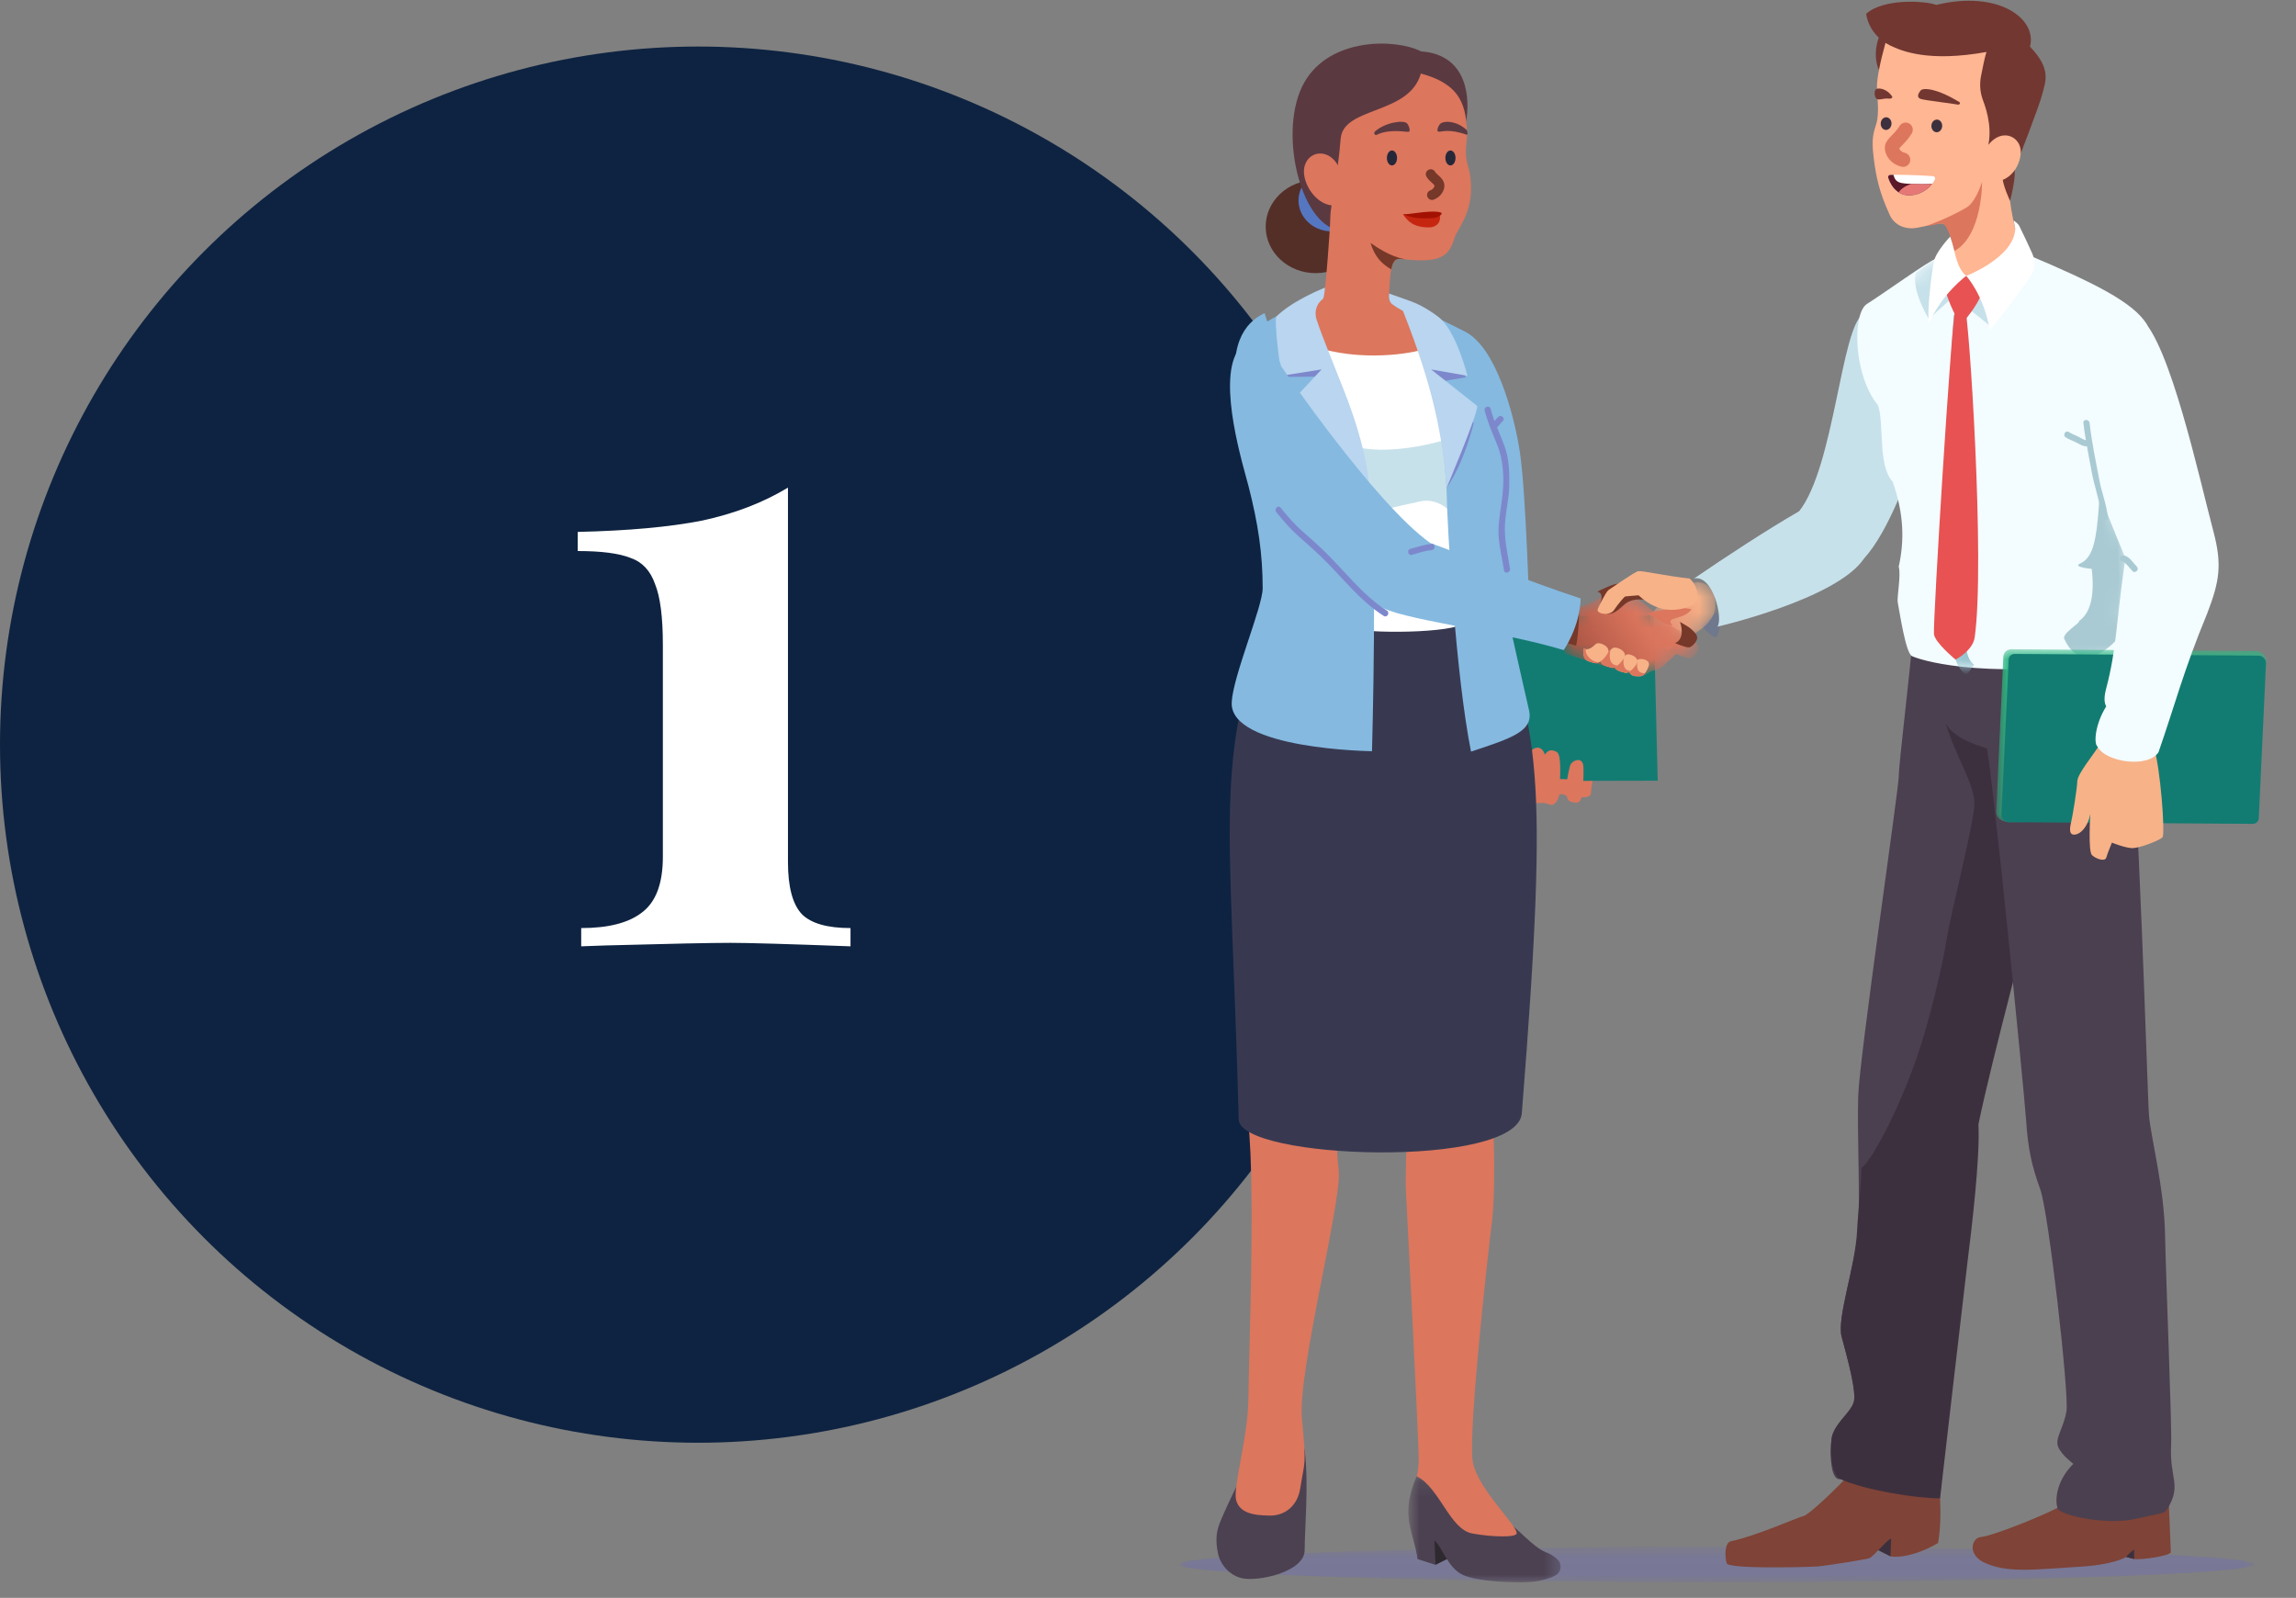 <svg width="148" height="103" viewBox="0 0 148 103" fill="none" xmlns="http://www.w3.org/2000/svg">
<rect x="0" y="0" width="148" height="103" fill="#808080" stroke="none"/>
<circle cx="45" cy="48" r="45" fill="#0E2341"/>
<path d="M50.792 55.568C50.792 57.173 51.091 58.293 51.688 58.928C52.285 59.525 53.331 59.824 54.824 59.824V61C50.792 60.851 48.216 60.776 47.096 60.776C45.864 60.776 43.176 60.832 39.032 60.944L37.464 61V59.824C39.219 59.824 40.525 59.488 41.384 58.816C42.28 58.144 42.728 56.949 42.728 55.232V41.568C42.728 39.776 42.56 38.469 42.224 37.648C41.925 36.789 41.403 36.229 40.656 35.968C39.909 35.669 38.771 35.52 37.24 35.52V34.288C40.488 34.213 43.157 33.971 45.248 33.56C47.339 33.112 49.187 32.403 50.792 31.432V55.568Z" fill="white"/>
<mask id="mask0_615:19" style="mask-type:alpha" maskUnits="userSpaceOnUse" x="76" y="99" width="70" height="3">
<path fill-rule="evenodd" clip-rule="evenodd" d="M76 99.702H145.321V101.985H76V99.702Z" fill="white"/>
</mask>
<g mask="url(#mask0_615:19)">
<path fill-rule="evenodd" clip-rule="evenodd" d="M145.321 100.844C145.279 101.474 129.727 101.985 110.584 101.985C91.442 101.985 75.958 101.474 76 100.844C76.042 100.213 91.595 99.702 110.737 99.702C129.879 99.702 145.363 100.213 145.321 100.844Z" fill="#787796"/>
</g>
<path fill-rule="evenodd" clip-rule="evenodd" d="M94.429 21.398C96.345 22.26 97.604 26.578 97.988 29.262C98.372 31.947 98.594 39.712 98.594 39.712H95.524L94.429 21.398Z" fill="#85B9E0"/>
<path fill-rule="evenodd" clip-rule="evenodd" d="M102.385 46.861C102.789 47.679 103.13 47.67 103.162 48.194C103.194 48.717 102.618 49.881 102.554 51.14C102.538 51.454 101.654 51.517 101.608 51.14C101.563 50.762 102.385 46.861 102.385 46.861Z" fill="#DC765D"/>
<path fill-rule="evenodd" clip-rule="evenodd" d="M106.595 39.695L106.855 50.324L87.498 50.367L87.238 39.739L106.595 39.695Z" fill="#127C72"/>
<path fill-rule="evenodd" clip-rule="evenodd" d="M94.911 47.318C94.92 47.172 95.046 47.061 95.195 47.07C95.343 47.078 95.456 47.203 95.448 47.349C95.439 47.494 95.312 47.606 95.164 47.597C95.016 47.589 94.903 47.464 94.911 47.318Z" fill="#AEB1BF"/>
<path fill-rule="evenodd" clip-rule="evenodd" d="M90.287 47.232C90.296 47.086 90.423 46.975 90.571 46.983C90.719 46.992 90.832 47.117 90.824 47.262C90.815 47.408 90.688 47.519 90.54 47.511C90.392 47.502 90.278 47.377 90.287 47.232Z" fill="#AEB1BF"/>
<path fill-rule="evenodd" clip-rule="evenodd" d="M101.13 51.501C100.71 50.884 100.287 51.388 100.287 51.388V50.205L101.31 50.242L101.13 51.501Z" fill="#DC765D"/>
<path fill-rule="evenodd" clip-rule="evenodd" d="M100.538 51.013C100.549 50.136 100.684 48.667 100.351 48.475C99.968 48.255 99.754 48.391 99.58 48.646C99.58 48.646 99.447 48.088 98.98 48.212C98.572 48.319 98.513 49.014 98.513 49.014C98.513 49.014 98.465 48.734 98.243 48.744C97.922 48.758 97.715 48.95 97.436 49.963C97.263 50.592 97.277 51.052 97.534 51.103C97.79 51.154 97.913 51.178 98.138 51.263C98.32 51.562 98.743 51.737 99.082 51.765C99.422 51.793 99.437 51.684 99.874 51.859C100.248 52.009 100.533 51.435 100.538 51.013Z" fill="#DC765D"/>
<path fill-rule="evenodd" clip-rule="evenodd" d="M98.526 47.327C98.423 47.963 98.071 49.18 98.099 49.658C98.112 49.663 98.124 49.667 98.138 49.672C98.163 49.681 98.185 49.758 98.213 49.775C98.302 49.321 98.549 47.869 98.526 47.327Z" fill="#DC765D"/>
<path fill-rule="evenodd" clip-rule="evenodd" d="M101.207 51.662C101.856 51.895 101.944 51.628 102.018 50.91C102.092 50.192 102.074 49.725 102.068 49.452C102.054 48.701 101.291 49.009 101.197 49.38C100.881 50.624 100.889 51.547 101.207 51.662Z" fill="#DC765D"/>
<path fill-rule="evenodd" clip-rule="evenodd" d="M92.534 100.871L93.451 100.409C93.451 100.409 92.236 98.773 92.193 98.836C92.151 98.899 92.534 100.871 92.534 100.871Z" fill="#2E282F"/>
<mask id="mask1_615:19" style="mask-type:alpha" maskUnits="userSpaceOnUse" x="90" y="95" width="11" height="7">
<path fill-rule="evenodd" clip-rule="evenodd" d="M90.782 95.155H100.597V101.997H90.782V95.155Z" fill="white"/>
</mask>
<g mask="url(#mask1_615:19)">
<path fill-rule="evenodd" clip-rule="evenodd" d="M91.319 95.155C90.573 96.938 90.722 97.871 91.063 99.109C91.404 100.346 91.362 100.493 91.362 100.493L92.534 100.871L92.47 99.308C92.961 99.707 93.323 101.091 94.325 101.531C95.328 101.972 97.566 102.014 98.355 101.993C99.144 101.972 100.061 101.741 100.381 101.468C100.701 101.195 100.594 100.797 100.509 100.65C100.479 100.6 100.215 100.273 99.647 100.058C98.816 99.743 97.707 98.38 97.252 98.198C96.84 98.033 91.319 95.155 91.319 95.155Z" fill="#4C4151"/>
</g>
<path fill-rule="evenodd" clip-rule="evenodd" d="M96.029 69.281C96.223 70.407 96.479 76.238 96.18 78.67C95.882 81.103 94.603 92.555 94.944 94.275C95.285 95.995 97.772 98.291 97.766 98.834C97.763 99.131 96.101 99.073 94.896 98.847C93.451 98.576 92.821 95.936 91.319 95.155C91.319 95.155 91.404 95.029 91.447 94.233C91.49 93.436 90.709 78.491 90.624 76.729C90.538 74.967 90.921 68.897 90.921 68.897L96.029 69.281Z" fill="#DC765D"/>
<path fill-rule="evenodd" clip-rule="evenodd" d="M79.868 95.484C79.269 96.691 78.986 97.323 78.709 97.967C78.432 98.61 78.314 99.168 78.506 100.111C78.652 100.831 79.219 101.52 80.009 101.722C81.069 101.993 84.098 101.322 84.098 99.929C84.098 98.524 84.358 95.839 84.12 93.643C83.827 90.938 79.868 95.484 79.868 95.484Z" fill="#4C4151"/>
<path fill-rule="evenodd" clip-rule="evenodd" d="M80.172 70.888C81.068 73.07 80.513 86.522 80.468 90.249C80.439 92.622 79.466 95.9 79.679 96.69C79.892 97.481 80.681 97.695 81.896 97.695C82.791 97.695 83.632 97.11 83.815 95.933C84.101 94.092 84.225 94.614 83.922 91.424C83.641 88.475 86.497 77.41 86.296 75.503C86.083 73.489 85.995 69.648 85.29 67.743C85.332 67.491 79.277 68.707 80.172 70.888Z" fill="#DC765D"/>
<path fill-rule="evenodd" clip-rule="evenodd" d="M96.509 39.013C98.948 48.007 99.963 48.343 98.097 71.759C97.811 75.359 79.918 74.759 79.849 72.163C79.322 52.367 78.215 49.205 81.861 39.471L96.509 39.013Z" fill="#383951"/>
<path fill-rule="evenodd" clip-rule="evenodd" d="M87.277 38.213C89.58 38.8 94.27 37.961 94.27 37.961C94.27 37.961 95.114 39.417 94.432 40.13C93.749 40.843 87.916 40.855 87.064 40.478C86.211 40.1 87.277 38.213 87.277 38.213Z" fill="white"/>
<path fill-rule="evenodd" clip-rule="evenodd" d="M81.586 14.608C81.586 12.951 83.028 11.608 84.806 11.608C86.584 11.608 88.026 12.951 88.026 14.608C88.026 16.264 86.584 17.607 84.806 17.607C83.028 17.607 81.586 16.264 81.586 14.608Z" fill="#542F28"/>
<path fill-rule="evenodd" clip-rule="evenodd" d="M83.702 12.918C83.702 11.815 84.662 10.92 85.847 10.92C87.032 10.92 87.993 11.815 87.993 12.918C87.993 14.022 87.032 14.916 85.847 14.916C84.662 14.916 83.702 14.022 83.702 12.918Z" fill="#5577C1"/>
<path fill-rule="evenodd" clip-rule="evenodd" d="M94.482 7.952C94.803 6.312 94.586 3.523 91.609 3.313C89.942 2.474 85.731 2.411 84.079 5.306C82.357 8.322 83.767 14.431 86.312 14.85C88.537 15.216 94.482 7.952 94.482 7.952Z" fill="#5B3941"/>
<path fill-rule="evenodd" clip-rule="evenodd" d="M94.823 12.203C94.823 13.81 93.914 14.859 93.793 15.244C93.452 16.322 93.136 17.004 90.581 16.72C90.49 16.71 90.397 16.698 90.3 16.687H90.293C90.107 16.665 89.966 16.708 89.861 16.859C89.785 16.968 89.726 17.131 89.68 17.365C89.601 17.767 89.559 18.38 89.533 19.275C89.519 19.735 91.487 20.518 91.727 20.724C91.967 20.93 93.567 25.357 89.154 25.609C84.555 25.87 83.918 20.883 82.588 20.447C83.306 20.056 85.18 19.537 85.313 19.168C85.446 18.802 85.754 14.615 85.754 13.949C85.754 13.283 86.208 11.549 86.419 8.942C86.591 6.845 90.833 7.426 91.588 4.74C94.099 5.412 94.597 6.732 94.557 8.942C94.319 10.839 94.823 10.379 94.823 12.203Z" fill="#DC765D"/>
<path fill-rule="evenodd" clip-rule="evenodd" d="M90.58 16.72C90.49 16.71 90.397 16.698 90.3 16.687H90.292C90.107 16.665 89.966 16.708 89.861 16.859C89.784 16.968 89.726 17.131 89.68 17.365C89.011 16.97 88.601 16.507 88.345 15.661C89.634 16.58 90.349 16.649 90.58 16.72Z" fill="#753829"/>
<path fill-rule="evenodd" clip-rule="evenodd" d="M86.388 10.974C85.864 9.558 84.414 9.611 84.099 10.689C83.847 11.55 84.602 12.938 85.633 13.201C87.108 13.578 86.94 12.465 86.388 10.974Z" fill="#DC765D"/>
<path fill-rule="evenodd" clip-rule="evenodd" d="M89.399 10.182C89.399 9.916 89.546 9.7 89.726 9.7C89.907 9.7 90.053 9.916 90.053 10.182C90.053 10.449 89.907 10.664 89.726 10.664C89.546 10.664 89.399 10.449 89.399 10.182Z" fill="#26283A"/>
<path fill-rule="evenodd" clip-rule="evenodd" d="M93.169 10.182C93.169 9.916 93.316 9.7 93.496 9.7C93.677 9.7 93.823 9.916 93.823 10.182C93.823 10.449 93.677 10.664 93.496 10.664C93.316 10.664 93.169 10.449 93.169 10.182Z" fill="#26283A"/>
<path fill-rule="evenodd" clip-rule="evenodd" d="M88.628 8.48C89.268 7.89 90.499 7.709 90.704 7.961C90.831 8.116 90.949 8.485 90.786 8.499C90.622 8.514 89.562 8.291 88.753 8.685C88.608 8.756 88.536 8.565 88.628 8.48Z" fill="#5B3941"/>
<path fill-rule="evenodd" clip-rule="evenodd" d="M94.521 8.361C93.882 7.772 93.02 7.756 92.815 8.008C92.688 8.164 92.577 8.477 92.74 8.492C92.904 8.507 93.391 8.276 94.54 8.685C94.62 8.714 94.614 8.447 94.521 8.361Z" fill="#5B3941"/>
<path d="M92.225 11.227C92.376 11.525 92.914 11.702 92.761 12.123C92.637 12.467 92.306 12.57 92.306 12.57" stroke="#753829" stroke-width="0.636" stroke-linecap="round"/>
<path fill-rule="evenodd" clip-rule="evenodd" d="M90.433 13.81C90.752 14.277 91.124 14.658 92.106 14.658C92.626 14.658 92.938 14.277 92.786 13.81C92.786 13.81 90.96 13.968 90.433 13.81Z" fill="#C62610"/>
<path fill-rule="evenodd" clip-rule="evenodd" d="M90.433 13.81C91.031 14.063 91.589 14.09 92.038 14.075C92.429 14.062 92.736 14.04 92.914 13.81C93.06 13.621 92.323 13.614 91.734 13.676C91.096 13.744 90.743 13.819 90.433 13.81Z" fill="#A31102"/>
<path fill-rule="evenodd" clip-rule="evenodd" d="M85.189 22.483C88.343 23.364 91.584 22.651 91.797 22.483C92.01 22.315 94.19 29.026 94.593 31.627C94.996 34.228 95.379 38.339 94.057 38.758C92.735 39.178 87.49 39.01 87.064 38.758C86.637 38.506 85.189 22.483 85.189 22.483Z" fill="white"/>
<path fill-rule="evenodd" clip-rule="evenodd" d="M87.523 28.832C87.523 28.832 85.496 22.564 85.355 22.527C85.653 25.382 86.654 35.035 86.878 38.084C86.951 38.486 86.892 40.438 86.941 40.467C87.085 40.552 86.84 40.519 87.75 40.565C87.767 39.325 88.016 33.819 88.004 33.449C87.991 33.029 90.369 32.592 91.552 32.319C92.736 32.047 93.627 33.095 93.627 33.095L93.502 28.251C91.858 28.783 89.305 29.239 87.523 28.832Z" fill="#C7E1EA"/>
<path fill-rule="evenodd" clip-rule="evenodd" d="M82.587 20.26C81.362 20.763 80.325 21.712 79.753 22.662C78.495 24.75 80.146 30.047 80.475 31.321C81.105 33.767 81.392 35.738 81.392 37.919C81.392 39.112 79.466 43.599 79.395 45.283C79.267 48.312 88.439 48.423 88.439 48.423C88.439 48.423 88.832 34.642 88.257 31.459C87.683 28.277 85.744 23.154 85.189 22.651C84.633 22.147 82.587 20.26 82.587 20.26Z" fill="#85B9E0"/>
<path fill-rule="evenodd" clip-rule="evenodd" d="M93.24 31.459C93.29 34.102 93.839 43.54 94.822 48.448C97.511 47.567 98.792 47.12 98.579 45.861C98.544 45.654 96.189 35.654 96.317 34.815C96.445 33.976 97.269 32.653 97.002 30.075C96.762 27.762 95.448 26.803 95.428 24.538C95.422 23.902 96.126 22.261 94.374 21.345C93.755 21.022 92.778 20.553 92.778 20.553C92.778 20.553 91.851 22.168 92.25 23.815C92.65 25.461 93.208 30.41 93.24 31.459Z" fill="#85B9E0"/>
<path fill-rule="evenodd" clip-rule="evenodd" d="M93.24 31.459C94.397 29.822 94.998 27.271 94.998 27.271L94.207 26.3C94.207 26.3 92.637 24.645 92.674 24.633C92.712 24.62 94.475 24.324 94.475 24.324C94.475 24.324 93.556 21.474 92.937 20.737L92.618 20.593C92.618 20.593 91.99 21.959 92.25 23.815C92.511 25.671 93.298 28.942 93.24 31.459Z" fill="#7D88CC"/>
<path fill-rule="evenodd" clip-rule="evenodd" d="M82.82 23.909C82.885 24.003 82.824 24.297 82.824 24.297L85.537 24.271L85.271 23.377L82.82 23.909Z" fill="#7D88CC"/>
<path fill-rule="evenodd" clip-rule="evenodd" d="M85.217 19.321C84.839 19.624 84.715 20.138 84.865 20.594C85.199 21.614 85.875 23.249 86.607 25.104C87.367 27.026 88.166 29.523 88.258 31.459C88.258 31.459 84.854 27.244 82.932 26.265C83.028 26.107 85.189 23.814 85.189 23.814L82.588 24.224C82.588 24.224 82.082 20.589 82.285 20.391C83.378 19.326 85.41 18.541 85.41 18.541C85.41 18.541 85.362 19.115 85.299 19.232C85.283 19.262 85.254 19.292 85.217 19.321Z" fill="#B9D5EF"/>
<path fill-rule="evenodd" clip-rule="evenodd" d="M95.23 26.174C95.23 26.772 93.241 31.459 93.241 31.459C92.992 28.041 92.348 24.892 90.467 20.126C90.456 20.097 90.444 20.067 90.432 20.038C90.432 20.038 90.246 19.944 90.032 19.811C90.031 19.811 90.031 19.811 90.029 19.809C89.932 19.749 89.831 19.68 89.739 19.609C89.725 19.598 89.711 19.586 89.698 19.574C89.475 19.359 89.538 18.996 89.541 18.922C89.541 18.922 90.221 19.157 90.975 19.43C90.976 19.43 90.976 19.43 90.977 19.432C91.83 19.742 92.678 20.385 92.818 20.509C93.907 21.467 94.593 24.224 94.593 24.224L92.25 23.815L95.23 26.174Z" fill="#B9D5EF"/>
<path d="M80.864 22.527C82.015 24.834 81.647 27.978 81.647 27.978" stroke="#7D88CC" stroke-width="0.876" stroke-linecap="round"/>
<path fill-rule="evenodd" clip-rule="evenodd" d="M110.681 39.433C111.115 40.533 110.606 41.095 110.606 41.095C110.158 40.961 109.664 40.301 109.664 40.301L110.681 39.433Z" fill="#6F788C"/>
<mask id="mask2_615:19" style="mask-type:alpha" maskUnits="userSpaceOnUse" x="106" y="37" width="5" height="5">
<path fill-rule="evenodd" clip-rule="evenodd" d="M108.561 37.745C107.735 37.649 106.842 39.215 106.442 39.572C106.042 39.928 107.394 41.921 107.394 41.921C107.394 41.921 109.859 40.66 110.219 39.986C110.835 39.368 110.714 37.534 109.413 37.535C109.171 37.535 108.887 37.598 108.561 37.745Z" fill="white"/>
</mask>
<g mask="url(#mask2_615:19)">
<path fill-rule="evenodd" clip-rule="evenodd" d="M108.561 37.745C107.735 37.649 106.842 39.215 106.442 39.572C106.042 39.928 107.394 41.921 107.394 41.921C107.394 41.921 109.859 40.66 110.219 39.986C110.835 39.368 110.714 37.534 109.413 37.535C109.171 37.535 108.887 37.598 108.561 37.745Z" fill="url(#paint0_radial_615:19)"/>
</g>
<path fill-rule="evenodd" clip-rule="evenodd" d="M107.816 40.32C107.247 39.704 108.54 40.007 109.04 39.272C107.966 39.014 106.24 39.533 106.24 39.533C106.24 39.533 107.253 40.318 107.816 40.32Z" fill="#DC765D"/>
<mask id="mask3_615:19" style="mask-type:alpha" maskUnits="userSpaceOnUse" x="100" y="38" width="10" height="6">
<path fill-rule="evenodd" clip-rule="evenodd" d="M101.666 39.146C100.994 39.492 100.374 41.574 100.949 42.155C101.195 42.229 104.466 43.282 104.847 43.374C105.227 43.466 105.68 43.657 105.92 43.566C106.161 43.474 106.298 43.291 106.606 43.217C106.914 43.142 107.27 42.973 107.436 42.699C107.673 42.524 107.903 42.318 108.028 42.151C108.028 42.151 108.719 42.456 108.943 42.435C109.167 42.414 109.481 42.005 109.483 41.8C109.484 41.595 109.35 41.435 109.06 41.171C108.77 40.907 107.425 40.245 106.957 39.766C106.489 39.285 105.356 38.288 104.567 38.128C104.515 38.117 104.46 38.112 104.403 38.112C103.603 38.112 102.387 39.097 101.666 39.146Z" fill="white"/>
</mask>
<g mask="url(#mask3_615:19)">
<path fill-rule="evenodd" clip-rule="evenodd" d="M101.666 39.146C100.994 39.492 100.374 41.574 100.949 42.155C101.195 42.229 104.466 43.282 104.847 43.374C105.227 43.466 105.68 43.657 105.92 43.566C106.161 43.474 106.298 43.291 106.606 43.217C106.914 43.142 107.27 42.973 107.436 42.699C107.673 42.524 107.903 42.318 108.028 42.151C108.028 42.151 108.719 42.456 108.943 42.435C109.167 42.414 109.481 42.005 109.483 41.8C109.484 41.595 109.35 41.435 109.06 41.171C108.77 40.907 107.425 40.245 106.957 39.766C106.489 39.285 105.356 38.288 104.567 38.128C104.515 38.117 104.46 38.112 104.403 38.112C103.603 38.112 102.387 39.097 101.666 39.146Z" fill="url(#paint1_linear_615:19)"/>
</g>
<path fill-rule="evenodd" clip-rule="evenodd" d="M104.488 37.614C104.057 37.59 103.491 37.877 102.948 38.148C102.948 38.148 103.442 38.137 103.136 38.941C103.136 38.941 104.124 38.159 104.488 37.614Z" fill="#753829"/>
<path fill-rule="evenodd" clip-rule="evenodd" d="M103.594 39.564C104.119 39.65 104.564 39.035 104.857 38.855C105.15 38.676 105.587 38.529 106.445 38.752C105.381 37.532 104.265 38.258 103.594 39.564Z" fill="#753829"/>
<path fill-rule="evenodd" clip-rule="evenodd" d="M108.906 37.29C107.45 37.14 105.849 36.775 105.604 36.817C105.358 36.859 103.829 37.951 103.688 38.032C103.548 38.112 103.079 39.024 102.99 39.263C102.873 39.577 103.771 39.731 104.036 39.329C104.319 38.899 104.715 38.458 104.761 38.448C104.806 38.437 105.18 38.413 105.619 38.373C107.013 39.669 108.346 39.368 109.117 38.983C109.638 38.722 109.452 37.743 108.906 37.29Z" fill="#F7B288"/>
<path fill-rule="evenodd" clip-rule="evenodd" d="M109.4 41.125C109.402 40.929 109.27 40.777 108.987 40.525C108.876 40.426 108.605 40.269 108.29 40.086C108.29 40.086 108.7 41.134 107.979 41.459C107.979 41.459 108.654 41.749 108.873 41.73C109.092 41.71 109.398 41.32 109.4 41.125Z" fill="#753829"/>
<path fill-rule="evenodd" clip-rule="evenodd" d="M104.948 42.982C105.059 43.581 105.212 43.603 105.739 43.589C105.978 43.583 106.19 43.216 106.283 42.896C106.401 42.492 105.642 42.364 105.518 42.577C105.277 42.988 105.11 42.987 104.948 42.982Z" fill="#F7B288"/>
<path fill-rule="evenodd" clip-rule="evenodd" d="M106.045 43.387C106.039 43.394 105.382 43.501 105.556 42.612L105.449 42.685C105.244 42.986 105.095 42.986 104.948 42.981C105.059 43.58 105.212 43.603 105.739 43.588C105.85 43.585 105.955 43.505 106.045 43.387Z" fill="#DC765D"/>
<path fill-rule="evenodd" clip-rule="evenodd" d="M104.071 42.498C104.019 43.162 104.174 43.229 104.735 43.362C104.99 43.423 105.318 43.095 105.507 42.783C105.746 42.39 104.98 42.04 104.788 42.23C104.417 42.597 104.241 42.549 104.071 42.498Z" fill="#F7B288"/>
<path fill-rule="evenodd" clip-rule="evenodd" d="M105.115 43.236C105.108 43.241 104.489 43.298 104.685 42.325L104.685 42.325C104.383 42.586 104.225 42.544 104.071 42.497C104.019 43.162 104.174 43.229 104.735 43.362C104.854 43.39 104.987 43.334 105.115 43.236Z" fill="#DC765D"/>
<path fill-rule="evenodd" clip-rule="evenodd" d="M103.144 42.091C103.088 42.809 103.255 42.881 103.862 43.025C104.137 43.09 104.491 42.736 104.696 42.399C104.953 41.974 104.126 41.596 103.919 41.802C103.518 42.198 103.328 42.146 103.144 42.091Z" fill="#F7B288"/>
<path fill-rule="evenodd" clip-rule="evenodd" d="M104.272 42.888C104.265 42.894 103.595 42.956 103.808 41.905L103.807 41.905C103.482 42.187 103.31 42.141 103.144 42.091C103.088 42.809 103.256 42.881 103.862 43.025C103.99 43.055 104.134 42.995 104.272 42.888Z" fill="#DC765D"/>
<path fill-rule="evenodd" clip-rule="evenodd" d="M102.081 41.809C102.025 42.528 102.193 42.6 102.799 42.743C103.075 42.809 103.428 42.454 103.633 42.118C103.891 41.693 103.063 41.315 102.856 41.52C102.455 41.917 102.266 41.865 102.081 41.809Z" fill="#F7B288"/>
<path fill-rule="evenodd" clip-rule="evenodd" d="M102.233 41.845C102.18 41.839 102.13 41.825 102.081 41.81C102.025 42.528 102.193 42.6 102.799 42.744C102.915 42.771 103.045 42.724 103.172 42.635C102.833 42.87 102.083 42.221 102.233 41.845Z" fill="#DC765D"/>
<path fill-rule="evenodd" clip-rule="evenodd" d="M101.595 41.627C101.861 40.362 101.763 38.596 101.763 38.596L101.062 41.463L101.595 41.627Z" fill="#753829"/>
<path fill-rule="evenodd" clip-rule="evenodd" d="M81.516 20.182C80.225 20.785 79.059 22.309 79.87 25.965C80.441 28.54 80.822 31.264 82.592 33.224C83.935 34.712 85.973 36.864 88.893 39.039C89.973 39.896 96.604 40.639 100.794 41.905C100.794 41.905 101.839 40.437 101.889 38.579C98.275 37.383 94.349 35.782 92.19 34.998C88.613 32.459 82.58 23.602 82.58 23.602L81.516 20.182Z" fill="#85B9E0"/>
<path fill-rule="evenodd" clip-rule="evenodd" d="M120.081 20.273C118.686 21.117 118.227 30.109 115.975 32.952C113.802 34.212 111.263 35.878 109.194 37.294C110.413 37.008 111.103 39.919 110.697 40.397C110.697 40.397 118.401 38.625 120.155 36.002C121.749 34.253 123.128 30.476 123.871 27.957C124.805 24.791 121.974 20.273 120.081 20.273Z" fill="#C7E1EA"/>
<path fill-rule="evenodd" clip-rule="evenodd" d="M121.86 100.33L120.852 99.819C120.852 99.819 121.213 97.828 121.86 98.398C122.506 98.969 121.86 100.33 121.86 100.33Z" fill="#3D303E"/>
<path fill-rule="evenodd" clip-rule="evenodd" d="M119.276 94.993C118.429 95.881 116.652 97.623 116.249 97.725C115.845 97.826 113.183 99.014 111.571 99.352C111.141 99.442 111.187 100.417 111.308 100.774C111.429 101.13 115.967 101.036 117.137 100.976C117.52 100.956 120.205 100.54 120.487 100.445C120.77 100.351 121.78 99.087 121.901 99.201L121.86 100.33C122.789 100.444 123.969 100.028 124.924 99.466C124.924 99.466 125.211 98.111 125.009 96.026C124.801 93.888 119.444 93.574 119.276 94.993Z" fill="#7F4337"/>
<path fill-rule="evenodd" clip-rule="evenodd" d="M133.836 95.696C133.513 96.391 132.959 96.903 132.717 97.131C132.474 97.359 128.611 98.989 127.668 99.08C127.152 99.13 126.789 100.092 127.798 100.672C129.352 101.452 131.167 101.157 133.987 100.996C134.461 100.97 136.122 100.863 137.053 100.365C137.053 100.365 137.445 100.478 137.566 100.495C138.05 100.562 139.932 100.284 139.932 100.052C139.932 99.821 139.77 96.258 139.77 96.258C139.77 96.258 135.612 94.237 133.836 95.696Z" fill="#7F4337"/>
<path fill-rule="evenodd" clip-rule="evenodd" d="M137.566 100.495V99.882C137.566 99.882 137.215 100.119 137.053 100.365L137.566 100.495Z" fill="#3D303E"/>
<path fill-rule="evenodd" clip-rule="evenodd" d="M123.315 40.876C123.096 43.61 122.404 49.127 122.395 50.041C122.387 50.886 119.86 68.146 119.78 70.642C119.699 73.138 119.923 77.07 119.762 79.324C119.6 81.579 118.389 84.96 118.712 86.168C119.035 87.376 119.721 89.787 119.479 90.431C119.237 91.075 118.46 91.597 118.133 92.444C117.953 92.911 117.854 95.503 118.631 95.342C121.231 94.803 124.364 95.387 125.091 96.071C125.091 96.071 126.558 81.366 126.558 80.286C126.558 78.676 127.43 73.442 127.203 72.397C128.027 68.328 130.466 57.71 130.466 57.71L130.143 42.24L123.315 40.876Z" fill="#4B4050"/>
<path fill-rule="evenodd" clip-rule="evenodd" d="M119.479 90.431C119.721 89.787 119.035 87.376 118.712 86.168C118.389 84.96 119.606 81.599 119.707 79.341C119.755 78.272 120.003 76.166 119.983 75.266C120.429 75.151 122.427 71.682 123.782 67.489C124.417 65.525 125.185 62.369 125.468 60.609C125.75 58.85 127.258 52.994 127.27 51.824C127.282 50.535 126.098 48.857 125.424 46.644C125.95 47.492 126.97 47.928 128.402 48.33C129.565 48.584 129.98 53.891 130.43 55.992L131.222 57.74C131.222 57.74 128.352 68.415 127.529 72.483C127.65 74.648 127.062 79.453 126.834 81.271C126.699 82.343 125.056 96.585 125.056 96.585C123.556 96.585 120.235 96.072 118.631 95.343C117.909 95.014 117.953 92.911 118.133 92.444C118.46 91.598 119.236 91.075 119.479 90.431Z" fill="#3D303E"/>
<path fill-rule="evenodd" clip-rule="evenodd" d="M137.088 43.455C137.888 50.761 138.408 70.558 138.529 71.947C138.65 73.335 139.498 76.536 139.559 79.555C139.619 82.574 140.01 91.972 139.951 93.118C139.836 95.364 140.651 95.678 139.722 97.246C139.633 97.397 139.484 97.504 139.313 97.544C138.57 97.719 137.427 97.97 137.068 98.005C135.115 98.2 132.836 97.624 132.654 97.264C132.472 96.904 132.437 95.567 133.648 94.359C133.648 94.359 132.902 93.816 132.67 93.272C132.437 92.729 133.022 92.055 133.203 90.969C133.385 89.882 132.059 78.173 131.514 76.663C130.969 75.154 130.727 74.067 130.606 72.255C130.485 70.443 128.335 48.704 128.005 47.865C126.938 45.156 124.189 45.961 126.408 44.023C129.315 41.485 137.088 43.455 137.088 43.455Z" fill="#4B4050"/>
<path fill-rule="evenodd" clip-rule="evenodd" d="M130.849 16.48C134.915 18.205 137.49 19.465 138.379 20.894C138.963 21.833 136.882 30.904 136.882 30.904C136.882 30.904 136.753 31.37 136.607 31.965C136.363 32.954 136.538 33.975 136.967 34.9C137.003 34.978 137.022 35.051 137.026 35.118C137.072 35.799 137.166 36.476 137.422 37.109C137.619 37.596 137.625 38.072 137.079 38.471C135.75 39.442 139.46 42.225 135.61 42.726C127.419 43.792 123.647 42.493 123.244 42.292C122.84 42.091 122.46 39.514 122.327 38.826C122.265 38.5 122.553 37.051 122.391 36.528C122.759 34.883 122.741 33.131 121.994 31.036C121.037 30.051 121.467 27.282 121.052 26.115C119.465 24.206 119.38 20.192 120.349 19.588C121.318 18.985 124.461 16.721 124.799 16.681C125.136 16.641 130.849 16.48 130.849 16.48Z" fill="#F3FCFF"/>
<mask id="mask4_615:19" style="mask-type:alpha" maskUnits="userSpaceOnUse" x="119" y="16" width="20" height="28">
<path fill-rule="evenodd" clip-rule="evenodd" d="M124.946 16.68C124.612 16.721 121.496 18.981 120.536 19.584C119.576 20.186 119.659 24.195 121.233 26.101C121.643 27.267 121.218 30.032 122.166 31.015C122.907 33.107 122.924 34.856 122.56 36.499C122.72 37.022 122.434 38.468 122.496 38.794C122.628 39.481 123.004 42.054 123.404 42.255C123.804 42.456 127.542 43.753 135.66 42.688C139.476 42.188 135.799 39.409 137.116 38.439C137.657 38.041 137.651 37.566 137.456 37.08C137.202 36.447 137.109 35.772 137.064 35.091C137.059 35.024 137.041 34.952 137.005 34.873C136.579 33.95 136.406 32.93 136.648 31.942C136.793 31.349 136.921 30.883 136.921 30.883C136.921 30.883 138.983 21.825 138.404 20.887C137.524 19.46 134.971 18.202 130.942 16.48C130.942 16.48 125.28 16.64 124.946 16.68Z" fill="white"/>
</mask>
<g mask="url(#mask4_615:19)">
<path d="M126.36 20.338C125.644 29.102 126.815 36.324 126.735 37.263C126.567 39.234 125.682 42.223 127.006 43.188" stroke="#92C1CC" stroke-width="0.837"/>
</g>
<mask id="mask5_615:19" style="mask-type:alpha" maskUnits="userSpaceOnUse" x="119" y="16" width="20" height="28">
<path fill-rule="evenodd" clip-rule="evenodd" d="M124.946 16.68C124.612 16.721 121.496 18.981 120.536 19.584C119.576 20.186 119.659 24.195 121.233 26.101C121.643 27.267 121.218 30.032 122.166 31.015C122.907 33.107 122.924 34.856 122.56 36.499C122.72 37.022 122.434 38.468 122.496 38.794C122.628 39.481 123.004 42.054 123.404 42.255C123.804 42.456 127.542 43.753 135.66 42.688C139.476 42.188 135.799 39.409 137.116 38.439C137.657 38.041 137.651 37.566 137.456 37.08C137.202 36.447 137.109 35.772 137.064 35.091C137.059 35.024 137.041 34.952 137.005 34.873C136.579 33.95 136.406 32.93 136.648 31.942C136.793 31.349 136.921 30.883 136.921 30.883C136.921 30.883 138.983 21.825 138.404 20.887C137.524 19.46 134.971 18.202 130.942 16.48C130.942 16.48 125.28 16.64 124.946 16.68Z" fill="white"/>
</mask>
<g mask="url(#mask5_615:19)">
<path fill-rule="evenodd" clip-rule="evenodd" d="M128.243 20.982C128.243 20.982 126.857 19.811 126.497 19.69C126.137 19.57 126.129 19.061 125.762 19.303C125.395 19.544 124.34 20.58 124.34 20.58C124.34 20.58 123.15 18.64 123.516 17.573C123.516 17.573 124.665 16.726 124.965 16.603C125.265 16.48 128.365 15.314 128.243 20.982Z" fill="#C7E1EA"/>
</g>
<mask id="mask6_615:19" style="mask-type:alpha" maskUnits="userSpaceOnUse" x="119" y="16" width="20" height="28">
<path fill-rule="evenodd" clip-rule="evenodd" d="M124.946 16.68C124.612 16.721 121.496 18.981 120.536 19.584C119.576 20.186 119.659 24.195 121.233 26.101C121.643 27.267 121.218 30.032 122.166 31.015C122.907 33.107 122.924 34.856 122.56 36.499C122.72 37.022 122.434 38.468 122.496 38.794C122.628 39.481 123.004 42.054 123.404 42.255C123.804 42.456 127.542 43.753 135.66 42.688C139.476 42.188 135.799 39.409 137.116 38.439C137.657 38.041 137.651 37.566 137.456 37.08C137.202 36.447 137.109 35.772 137.064 35.091C137.059 35.024 137.041 34.952 137.005 34.873C136.579 33.95 136.406 32.93 136.648 31.942C136.793 31.349 136.921 30.883 136.921 30.883C136.921 30.883 138.983 21.825 138.404 20.887C137.524 19.46 134.971 18.202 130.942 16.48C130.942 16.48 125.28 16.64 124.946 16.68Z" fill="white"/>
</mask>
<g mask="url(#mask6_615:19)">
<path fill-rule="evenodd" clip-rule="evenodd" d="M134.002 40.037C134.659 39.6 135.06 38.593 134.832 36.669C134.832 36.669 133.548 36.555 134.095 36.32C134.935 35.958 135.058 34.673 135.149 34.118C135.224 33.663 135.544 29.973 135.506 28.218L137.997 28.89L136.956 32.511C137.666 34.491 138.293 36.678 138.163 37.946C137.951 40.015 134.576 44.461 133.061 41.183C132.896 40.828 134.187 40.095 134.002 40.037Z" fill="#A9CAD3"/>
</g>
<path d="M136.207 21.296C134.914 22.368 134.249 25.459 134.249 25.459" stroke="#92C1CC" stroke-width="0.837" stroke-linecap="round"/>
<path fill-rule="evenodd" clip-rule="evenodd" d="M127.838 18.56C127.717 19.387 126.719 20.553 126.719 20.553H126.164C126.164 20.553 125.233 18.903 125.353 17.999C125.389 17.736 126.091 17.582 126.742 17.784C127.394 17.986 127.838 18.56 127.838 18.56Z" fill="#E85252"/>
<path fill-rule="evenodd" clip-rule="evenodd" d="M121.151 2.294C120.57 3.798 121.239 4.753 121.239 4.753L122.129 2.854L121.151 2.294Z" fill="#723731"/>
<path fill-rule="evenodd" clip-rule="evenodd" d="M121.538 2.764C121.191 4.02 120.982 5.059 120.988 5.605C120.993 6.151 121.155 7.259 120.957 7.937C120.783 8.535 120.617 8.866 120.772 10.131C120.933 11.445 121.152 12.407 121.774 13.766C122.005 14.388 122.684 14.873 123.658 14.667C124.521 14.484 124.954 14.392 125.135 14.4C125.317 14.409 125.543 14.495 125.795 15.218C125.889 15.663 125.578 16.942 126.742 17.784C126.742 17.784 130.377 17.648 130.089 15.453C130.089 15.453 129.431 13.262 129.482 11.477C129.482 11.477 131.698 4.759 128.926 3.057C127.339 2.083 122.382 0.893 121.538 2.764Z" fill="#FFB692"/>
<path fill-rule="evenodd" clip-rule="evenodd" d="M124.177 14.562C124.559 14.546 125.05 14.397 125.135 14.401C125.317 14.409 125.467 14.546 125.72 15.269C125.802 15.504 125.888 15.957 125.976 16.181C127.801 15.177 127.763 11.723 127.763 11.723C127.763 11.723 127.435 12.824 126.889 13.289C126.699 13.45 125.38 14.149 124.177 14.562Z" fill="#DC765D"/>
<path fill-rule="evenodd" clip-rule="evenodd" d="M129.055 11.27C129.072 11.927 129.568 12.945 129.568 12.945C129.568 12.945 130.007 11.322 129.833 10.752C129.757 10.5 129.055 11.27 129.055 11.27Z" fill="#723731"/>
<path fill-rule="evenodd" clip-rule="evenodd" d="M128.079 9.685C128.456 8.497 128.116 7.227 127.828 6.478C127.639 5.984 127.593 5.448 127.692 4.929C127.802 4.349 127.947 3.646 128.048 3.35C124.299 4.028 122.564 3.283 121.837 2.931C121.111 2.58 120.431 1.852 120.293 0.891C121.421 -0.131 124.144 0.058 124.814 0.316C128.802 -0.656 131.331 1.196 130.853 3.008C132.258 4.466 131.843 5.25 131.656 6.03C131.469 6.809 130.046 10.427 130.046 10.427L128.079 9.685Z" fill="#723731"/>
<path fill-rule="evenodd" clip-rule="evenodd" d="M128.202 9.297C129.036 8.29 130.128 8.754 130.248 9.633C130.351 10.38 129.699 12.032 127.989 11.651C125.691 11.14 128.202 9.297 128.202 9.297Z" fill="#FFB692"/>
<path fill-rule="evenodd" clip-rule="evenodd" d="M126.339 6.606C124.924 5.723 123.973 5.62 123.797 5.839C123.656 6.014 123.508 6.296 123.835 6.386C124.162 6.477 125.896 6.677 126.136 6.733C126.376 6.79 126.339 6.606 126.339 6.606Z" fill="#723731"/>
<path fill-rule="evenodd" clip-rule="evenodd" d="M121.98 6.247C121.694 5.751 121.122 5.63 120.93 5.747C120.793 5.83 120.804 6.302 121.004 6.392C121.16 6.462 121.426 6.323 121.729 6.356C121.989 6.383 121.98 6.247 121.98 6.247Z" fill="#723731"/>
<path fill-rule="evenodd" clip-rule="evenodd" d="M125.193 8.132C125.204 7.907 125.056 7.717 124.864 7.708C124.672 7.7 124.508 7.875 124.498 8.101C124.487 8.326 124.635 8.516 124.827 8.525C125.019 8.533 125.183 8.358 125.193 8.132Z" fill="#3D303E"/>
<path fill-rule="evenodd" clip-rule="evenodd" d="M121.926 7.984C121.936 7.758 121.789 7.569 121.596 7.56C121.404 7.551 121.24 7.727 121.23 7.952C121.22 8.178 121.367 8.368 121.559 8.376C121.751 8.385 121.915 8.209 121.926 7.984Z" fill="#3D303E"/>
<path d="M122.838 8.361C122.466 8.972 121.963 9.244 121.955 9.514C121.947 9.783 122.183 10.185 122.675 10.297" stroke="#DC765D" stroke-width="0.92" stroke-linecap="round"/>
<path fill-rule="evenodd" clip-rule="evenodd" d="M129.903 14.746C129.826 16.603 126.743 17.784 126.743 17.784C126.743 17.784 127.882 19.015 128.264 21.296C128.264 21.296 130.844 18.07 131.055 17.515C131.223 17.07 131.152 16.704 130.991 16.321C130.884 16.068 130.232 14.683 130.151 14.542C130.07 14.4 129.799 14.21 129.799 14.21L129.903 14.746Z" fill="white"/>
<path fill-rule="evenodd" clip-rule="evenodd" d="M126.743 17.784C126.276 17.423 126.095 16.689 125.947 16.076C125.847 15.661 125.71 15.251 125.71 15.251C125.71 15.251 124.769 16.23 124.648 16.896C124.502 17.696 124.224 19.883 124.325 20.892C125.153 18.934 126.743 17.784 126.743 17.784Z" fill="white"/>
<path fill-rule="evenodd" clip-rule="evenodd" d="M126.665 19.895C126.923 20.384 127.967 36.289 127.288 41.086C127.165 41.956 126.053 42.517 126.053 42.517C126.053 42.517 124.693 41.399 124.662 40.859C124.606 39.881 125.767 21.028 126.027 19.999C126.134 19.572 126.665 19.895 126.665 19.895Z" fill="#E85252"/>
<path d="M136.207 29.236C135.073 28.93 134.702 27.487 134.702 27.487" stroke="#92C1CC" stroke-width="0.837" stroke-linecap="round"/>
<path fill-rule="evenodd" clip-rule="evenodd" d="M121.714 11.465C121.85 11.87 122.076 12.202 122.381 12.399C122.426 12.429 122.474 12.455 122.522 12.477C122.684 12.555 122.866 12.597 123.066 12.595C123.151 12.594 123.234 12.587 123.316 12.574C123.323 12.574 123.329 12.573 123.336 12.572C123.807 12.496 124.246 12.234 124.534 11.871C124.538 11.865 124.544 11.857 124.548 11.851C124.588 11.797 124.627 11.74 124.661 11.682C124.684 11.642 124.704 11.603 124.724 11.564C124.766 11.473 124.707 11.366 124.613 11.357C124.125 11.318 123.115 11.269 122.297 11.267C122.134 11.265 121.978 11.267 121.837 11.271C121.745 11.273 121.682 11.372 121.714 11.465Z" fill="white"/>
<path fill-rule="evenodd" clip-rule="evenodd" d="M121.714 11.465C121.85 11.87 122.076 12.202 122.381 12.399C122.426 12.429 122.474 12.454 122.522 12.477C122.684 12.555 122.866 12.597 123.066 12.595C123.109 12.594 123.151 12.593 123.192 12.589C123.234 12.586 123.275 12.581 123.316 12.574C123.313 12.568 123.309 12.563 123.305 12.558C123.315 12.563 123.326 12.567 123.336 12.572C123.36 12.568 123.385 12.564 123.409 12.558C123.436 12.553 123.464 12.547 123.49 12.541C123.524 12.531 123.557 12.523 123.591 12.511C123.625 12.501 123.658 12.49 123.692 12.477C123.725 12.464 123.757 12.451 123.79 12.437C123.855 12.41 123.919 12.378 123.98 12.342C124.01 12.325 124.041 12.308 124.07 12.287C124.098 12.269 124.125 12.252 124.152 12.232C124.153 12.231 124.155 12.23 124.157 12.228C124.185 12.207 124.213 12.187 124.241 12.164C124.269 12.142 124.295 12.12 124.32 12.096C124.343 12.077 124.365 12.056 124.386 12.034C124.439 11.983 124.488 11.928 124.534 11.871C124.538 11.865 124.544 11.857 124.548 11.851C124.528 11.854 124.507 11.855 124.484 11.854C124.481 11.855 124.477 11.855 124.475 11.855C124.147 11.877 123.645 11.876 123.222 11.856C122.944 11.844 122.701 11.824 122.566 11.796C122.094 11.695 122.109 11.368 122.047 11.267C121.974 11.267 121.904 11.269 121.837 11.271C121.745 11.273 121.682 11.372 121.714 11.465Z" fill="#5B1828"/>
<path fill-rule="evenodd" clip-rule="evenodd" d="M122.381 12.399C122.426 12.429 122.474 12.455 122.522 12.478C122.684 12.556 122.866 12.597 123.066 12.595C123.109 12.595 123.151 12.593 123.192 12.589C123.234 12.586 123.276 12.581 123.316 12.575C123.323 12.575 123.329 12.573 123.336 12.572C123.36 12.568 123.385 12.564 123.409 12.558C123.437 12.553 123.464 12.548 123.49 12.541C123.524 12.531 123.557 12.523 123.591 12.511C123.625 12.502 123.658 12.49 123.692 12.477C123.725 12.465 123.757 12.452 123.79 12.437C123.855 12.41 123.919 12.378 123.98 12.343C124.01 12.325 124.041 12.308 124.07 12.287C124.098 12.27 124.125 12.252 124.152 12.233C124.153 12.231 124.155 12.23 124.158 12.229C124.185 12.208 124.213 12.187 124.241 12.165C124.269 12.143 124.295 12.12 124.32 12.097C124.343 12.078 124.365 12.056 124.386 12.034C124.439 11.983 124.488 11.928 124.534 11.871C124.538 11.865 124.544 11.858 124.548 11.852C124.528 11.854 124.507 11.855 124.484 11.854C124.481 11.856 124.477 11.856 124.475 11.856C124.147 11.877 123.645 11.876 123.222 11.857C122.884 11.947 122.574 12.131 122.381 12.399Z" fill="#E57876"/>
<mask id="mask7_615:19" style="mask-type:alpha" maskUnits="userSpaceOnUse" x="128" y="41" width="19" height="12">
<path fill-rule="evenodd" clip-rule="evenodd" d="M128.677 41.851H146.09V52.998H128.677V41.851Z" fill="white"/>
</mask>
<g mask="url(#mask7_615:19)">
<path fill-rule="evenodd" clip-rule="evenodd" d="M145.282 52.354L146.088 42.638C146.1 42.49 146.051 42.336 145.95 42.21C145.826 42.055 145.637 41.961 145.446 41.96L129.655 41.851C129.369 41.849 129.147 42.054 129.134 42.332L128.677 52.318C128.671 52.46 128.72 52.606 128.816 52.726L128.817 52.727C128.946 52.887 129.299 53.002 129.495 52.998L144.778 52.816C145.05 52.81 145.26 52.618 145.282 52.354Z" fill="#2CB782"/>
</g>
<path fill-rule="evenodd" clip-rule="evenodd" d="M145.6 52.744L146.066 42.758C146.078 42.498 145.849 42.263 145.582 42.262L129.87 42.153C129.654 42.151 129.487 42.306 129.478 42.516L129.011 52.502C128.999 52.761 129.228 52.996 129.495 52.998L145.207 53.107C145.422 53.108 145.59 52.954 145.6 52.744Z" fill="#127C72"/>
<path fill-rule="evenodd" clip-rule="evenodd" d="M135.396 47.916C135.009 48.581 133.92 49.857 133.903 50.355C133.888 50.853 133.596 52.611 133.518 52.94C133.441 53.268 133.312 53.814 133.709 53.802C134.106 53.791 134.58 53.298 134.743 52.472C134.743 52.472 134.59 54.873 134.847 55.119C135.105 55.365 135.689 55.568 135.771 55.279C135.853 54.99 136.134 54.316 136.134 54.316C136.134 54.316 136.947 54.65 137.417 54.669C137.887 54.689 139.136 54.205 139.389 53.979C139.59 53.799 139.243 49.388 138.85 48.233L135.396 47.916Z" fill="#F7B288"/>
<path fill-rule="evenodd" clip-rule="evenodd" d="M139.098 47.997C137.256 48.075 135.88 47.012 135.88 47.012L138.992 47.173L139.098 47.997Z" fill="#DC765D"/>
<path fill-rule="evenodd" clip-rule="evenodd" d="M142.675 34.25C143.248 36.409 143.071 37.467 142.278 39.538C140.755 43.211 140.184 45.486 139.136 48.49C138.472 49.525 135.721 49.145 135.196 48.115C134.959 47.912 135.047 46.678 135.767 45.535C135.615 45.268 135.63 44.886 135.77 44.358C136.088 43.163 136.284 41.94 136.419 40.711C136.652 38.587 136.901 36.488 137.021 36.012C135.762 33.049 132.771 25.573 133.396 24.461C134.292 20.131 136.933 20.506 137.992 20.506C139.868 22.066 141.76 30.804 142.675 34.25Z" fill="#F3FCFF"/>
<path fill-rule="evenodd" clip-rule="evenodd" d="M89.398 39.358C87.779 38.329 86.617 36.718 85.239 35.408C83.899 34.136 83.707 34.168 82.55 32.727C82.389 32.526 82.108 32.81 82.267 33.009C83.495 34.539 83.786 34.566 85.197 35.927C86.515 37.198 87.635 38.71 89.196 39.703C89.414 39.842 89.615 39.496 89.398 39.358Z" fill="#7D88CC"/>
<path fill-rule="evenodd" clip-rule="evenodd" d="M92.283 35.062C91.798 35.103 91.374 35.252 90.91 35.382C90.663 35.451 90.768 35.837 91.017 35.767C91.445 35.646 91.833 35.5 92.283 35.462C92.537 35.441 92.54 35.041 92.283 35.062Z" fill="#7D88CC"/>
<path fill-rule="evenodd" clip-rule="evenodd" d="M97.011 33.776C97.062 32.928 97.278 32.102 97.289 31.251C97.299 30.448 97.273 29.556 96.996 28.791C96.698 27.964 96.306 27.215 96.088 26.354C96.024 26.105 95.639 26.21 95.702 26.46C95.897 27.225 96.186 27.898 96.488 28.62C96.928 29.673 96.968 30.889 96.838 32.012C96.743 32.842 96.558 33.662 96.599 34.504C96.637 35.271 96.832 36.015 96.951 36.77C96.991 37.023 97.376 36.916 97.336 36.664C97.184 35.696 96.953 34.768 97.011 33.776Z" fill="#7D88CC"/>
<path fill-rule="evenodd" clip-rule="evenodd" d="M96.584 26.866C96.434 27.002 96.322 27.172 96.183 27.317C96.005 27.503 96.287 27.786 96.465 27.6C96.605 27.454 96.716 27.284 96.866 27.148C97.057 26.976 96.774 26.694 96.584 26.866Z" fill="#7D88CC"/>
<path fill-rule="evenodd" clip-rule="evenodd" d="M135.328 30.973C135.095 29.744 134.832 28.505 134.695 27.261C134.668 27.009 134.268 27.006 134.296 27.261C134.412 28.314 134.643 29.343 134.825 30.385C134.994 31.35 135.38 32.358 135.468 33.326C135.491 33.58 135.89 33.582 135.868 33.326C135.797 32.54 135.475 31.753 135.328 30.973Z" fill="#A9CAD3"/>
<path fill-rule="evenodd" clip-rule="evenodd" d="M134.496 28.371C134.297 28.371 134.113 28.209 133.934 28.131C133.735 28.044 133.54 27.963 133.356 27.847C133.138 27.709 132.937 28.054 133.154 28.192C133.382 28.336 133.633 28.416 133.871 28.539C134.08 28.646 134.252 28.77 134.496 28.77C134.753 28.77 134.753 28.371 134.496 28.371Z" fill="#A9CAD3"/>
<path fill-rule="evenodd" clip-rule="evenodd" d="M137.741 36.529C137.497 36.276 137.239 35.818 136.847 35.8C136.59 35.789 136.591 36.188 136.847 36.2C136.819 36.199 136.863 36.208 136.874 36.214C136.903 36.231 136.929 36.25 136.955 36.271C137.028 36.329 137.093 36.399 137.156 36.467C137.26 36.579 137.352 36.701 137.459 36.811C137.638 36.996 137.921 36.713 137.741 36.529Z" fill="#A9CAD3"/>
<defs>
<radialGradient id="paint0_radial_615:19" cx="0" cy="0" r="1" gradientUnits="userSpaceOnUse" gradientTransform="translate(107.477 40.614) rotate(-13.277) scale(2.818 2.924)">
<stop stop-color="#E49175"/>
<stop offset="1" stop-color="#F6B187"/>
</radialGradient>
<linearGradient id="paint1_linear_615:19" x1="99.781" y1="45.062" x2="106.356" y2="40.858" gradientUnits="userSpaceOnUse">
<stop stop-color="#8C3F34"/>
<stop offset="1" stop-color="#DB755D"/>
</linearGradient>
</defs>
</svg>
